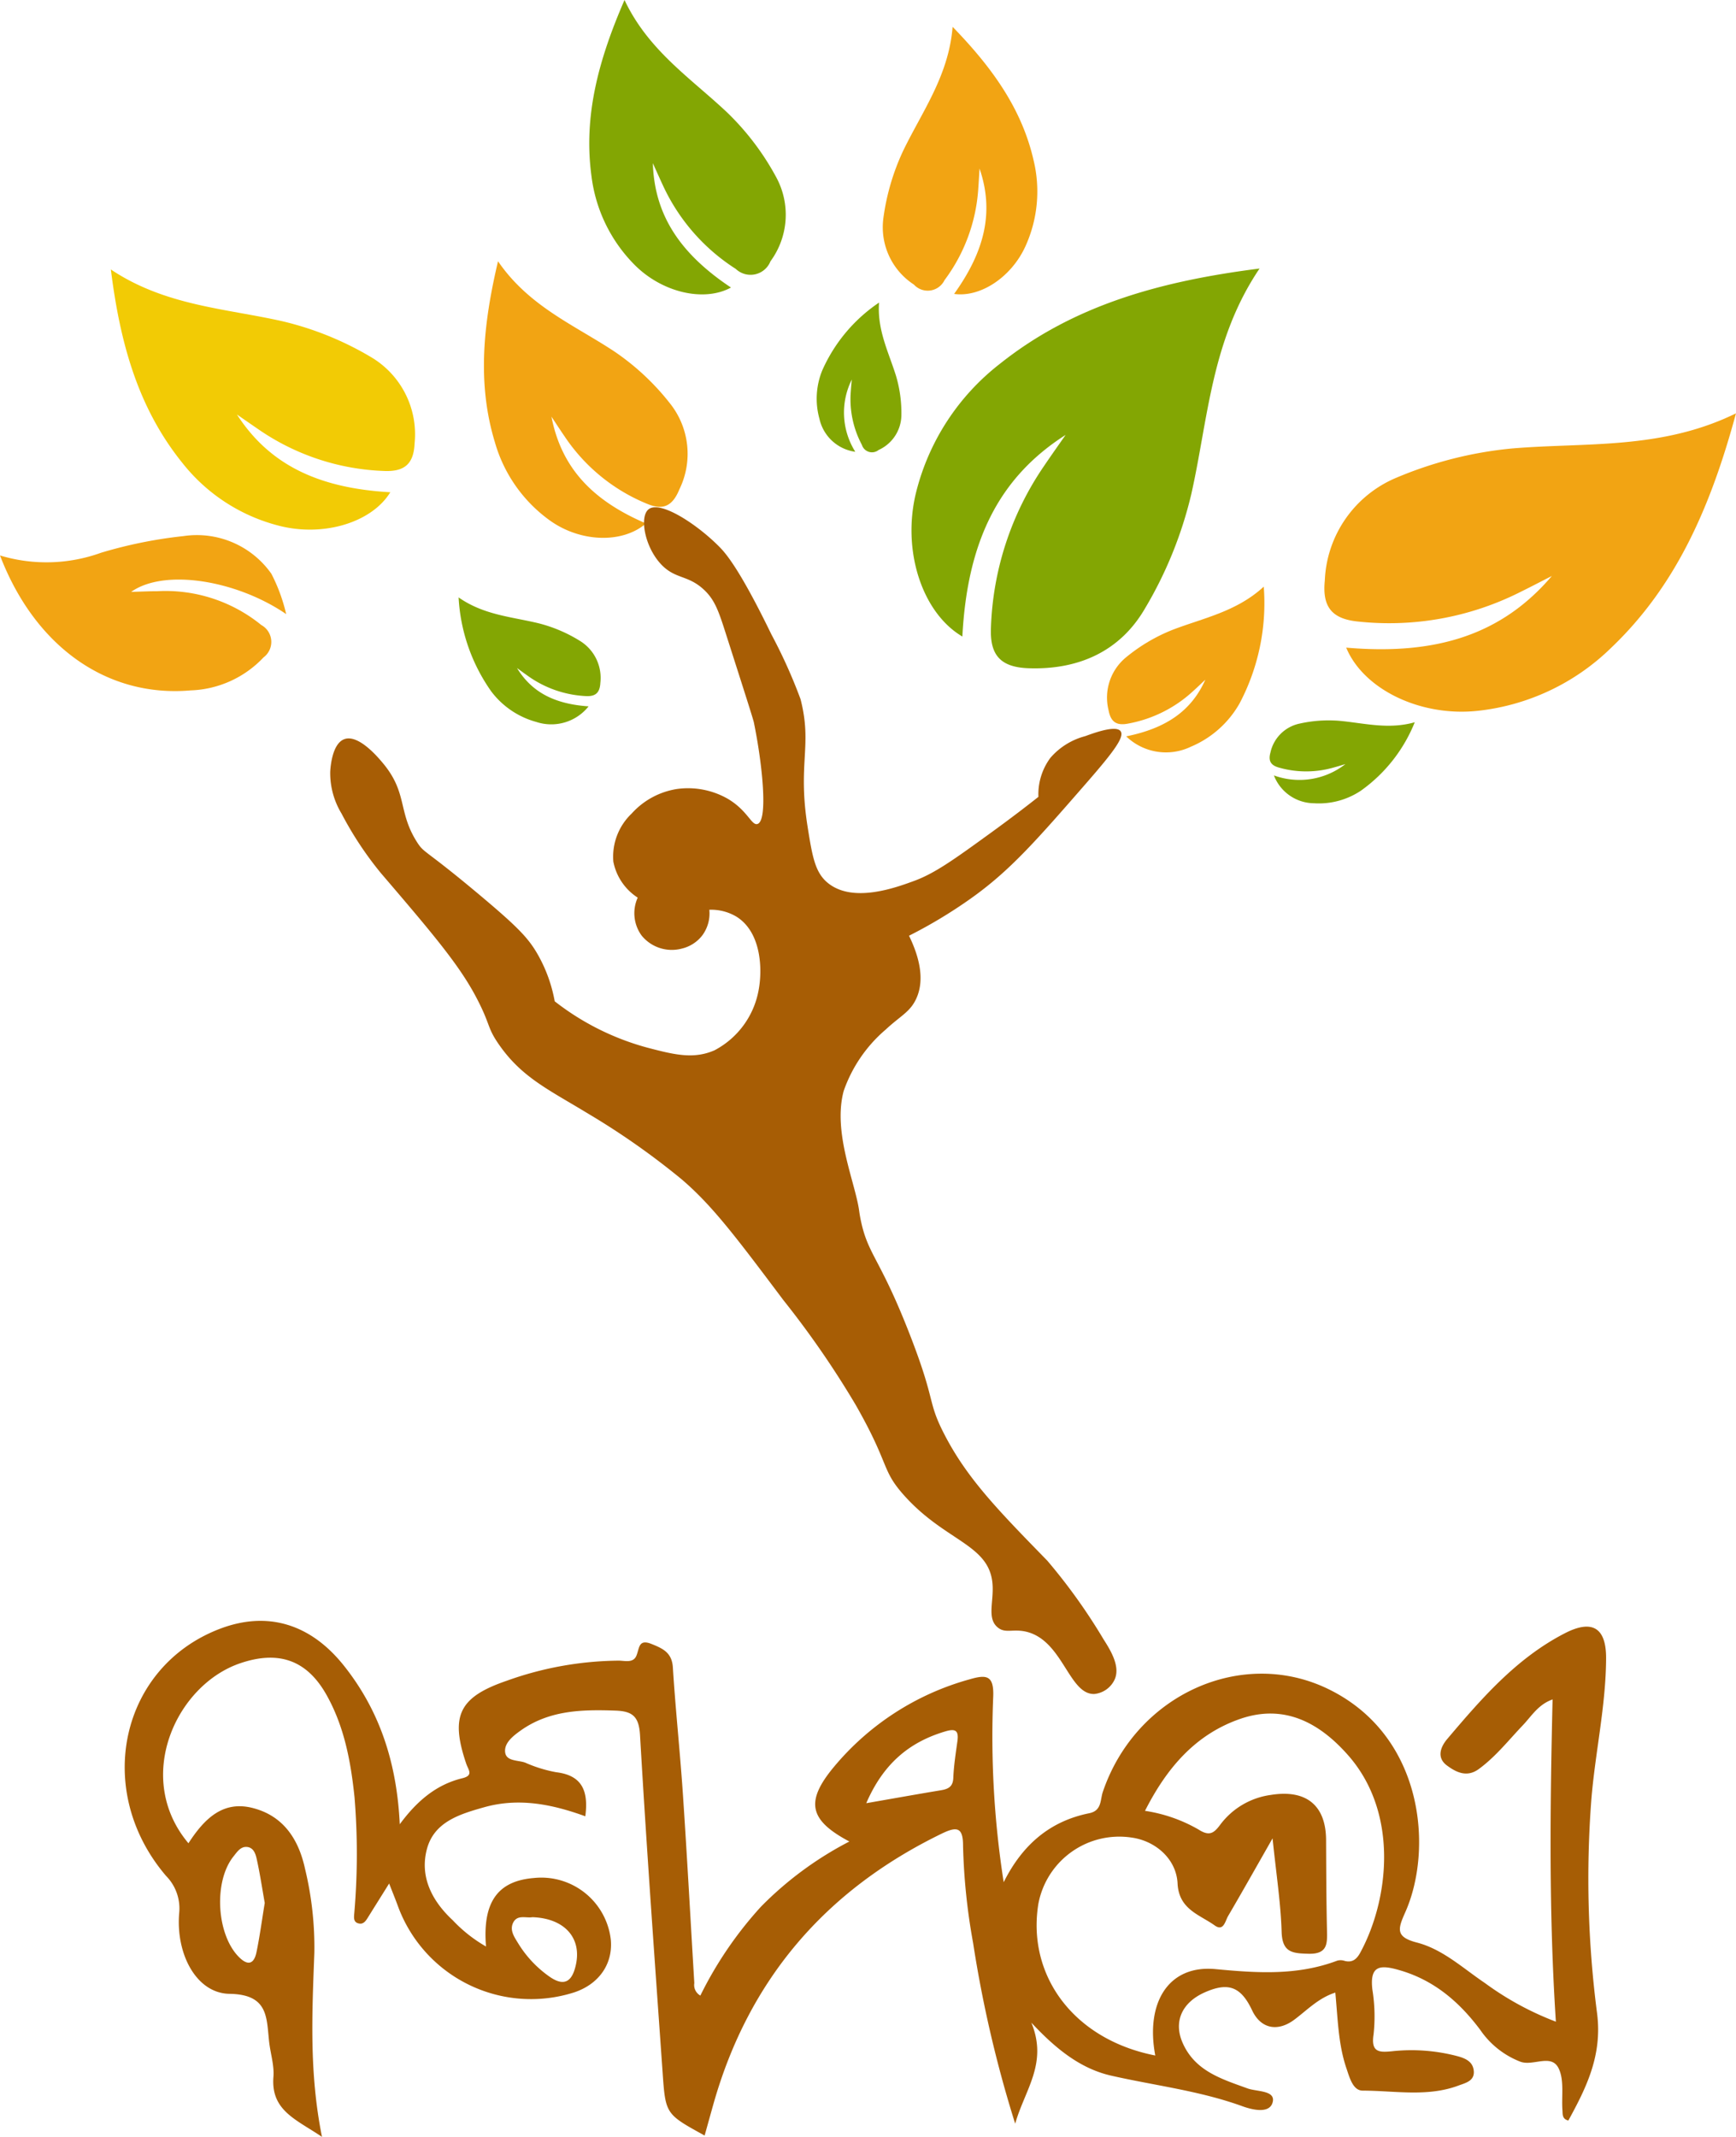 <?xml version="1.0" encoding="UTF-8"?>
<svg xmlns="http://www.w3.org/2000/svg" width="253.862" height="312.336" viewBox="0 0 253.862 312.336">
  <g transform="translate(-129.069 -99.832)">
    <path d="M361.776,362.891c.562-6.894,2.123-13.693,2.159-20.637.03-4.487-2-5.77-6.018-3.706-7.076,3.633-12.19,9.534-17.216,15.465-.977,1.153-1.583,2.728-.044,3.867,1.343.992,2.918,1.8,4.669.517,2.48-1.816,4.355-4.216,6.449-6.412,1.254-1.313,2.225-3.013,4.333-3.757-.372,15.852-.547,31.376.482,47.1a43.743,43.743,0,0,1-10.374-5.646c-3.21-2.159-6.157-4.939-9.965-5.924-3.187-.824-2.75-2.027-1.67-4.457,4.048-9.125,2.764-25.685-11.169-32.542-12.737-6.266-28.282.8-33.082,15.013-.387,1.16-.132,2.713-1.97,3.086-5.668,1.145-9.724,4.5-12.518,10.081a137.783,137.783,0,0,1-1.532-27.079c.132-3.187-.992-3.29-3.465-2.567a39.481,39.481,0,0,0-19.871,12.846c-4.173,5.041-3.575,7.74,2.3,10.855a50.866,50.866,0,0,0-12.927,9.527,55.856,55.856,0,0,0-8.863,12.992,1.771,1.771,0,0,1-.883-1.831c-.554-9.206-1.05-18.42-1.67-27.626-.416-6.178-1.08-12.335-1.467-18.514-.138-2.167-1.473-2.758-3.122-3.422-1.911-.773-1.758.613-2.2,1.693-.459,1.138-1.678.751-2.589.744a49.523,49.523,0,0,0-16.4,2.947c-6.93,2.378-8.287,5.1-5.908,12.11.3.9,1.123,1.722-.562,2.13-3.757.912-6.6,3.261-9.155,6.726-.424-8.951-2.918-16.56-8.127-23.125-4.917-6.208-11.234-8.046-18.077-5.479-14.64,5.508-18.689,23.636-7.958,36.169a6.767,6.767,0,0,1,1.9,5.478c-.481,6,2.553,11.665,7.354,11.745,5.755.087,5.405,3.494,5.814,7.083.2,1.693.751,3.4.62,5.048-.4,4.946,3.348,6.23,7.1,8.776-1.9-9.461-1.437-18.2-1.116-26.925a48.885,48.885,0,0,0-1.365-12.27c-.941-4.312-3.166-7.726-7.637-8.871-4.355-1.124-7.069,1.539-9.411,5.15-8.032-9.549-1.853-23.1,7.558-26.305,5.566-1.9,9.731-.526,12.62,4.6,2.619,4.647,3.56,9.746,4.107,14.962a101.084,101.084,0,0,1-.014,16.734c-.037.686-.293,1.6.743,1.751.664.1,1.014-.54,1.335-1.058.912-1.466,1.832-2.925,3-4.8.627,1.6.984,2.473,1.306,3.363a20.738,20.738,0,0,0,25.743,12.554c3.626-1.2,5.683-4.15,5.369-7.681a10.229,10.229,0,0,0-11.263-9.038c-5.3.43-7.514,3.552-6.989,10.008a20.878,20.878,0,0,1-4.865-3.837c-3.043-2.823-4.859-6.368-3.772-10.424,1.065-3.954,4.778-5.085,8.4-6.1,5.084-1.422,9.95-.416,14.757,1.328.5-3.772-.518-5.989-4.267-6.441a19.852,19.852,0,0,1-4.508-1.394c-1.058-.394-2.794-.168-2.948-1.532-.153-1.335,1.131-2.349,2.218-3.129,4.209-3.02,9.024-3.123,13.933-2.948,2.473.088,3.421.854,3.575,3.6.955,16.479,2.152,32.944,3.311,49.408.416,5.982.467,5.982,6.136,9.1.43-1.539.846-3.042,1.269-4.545,5.15-18.237,16.392-31.324,33.4-39.582,2.291-1.116,3.137-.9,3.122,1.861a90.88,90.88,0,0,0,1.467,14.108,178.581,178.581,0,0,0,6.156,26.429c1.408-4.989,4.815-8.8,2.364-14.772,3.815,4.1,7.39,6.777,11.7,7.754,6.376,1.445,12.89,2.2,19.1,4.443,1.357.5,4.078,1.233,4.5-.613.394-1.7-2.327-1.48-3.684-1.969-3.793-1.379-7.688-2.532-9.5-6.675-1.349-3.086-.1-5.873,3.217-7.354,3.473-1.546,5.311-.853,6.953,2.62,1.269,2.7,3.734,3.173,6.164,1.364,1.874-1.394,3.531-3.174,6-3.962.373,3.889.431,7.551,1.612,11.03.46,1.35.949,3.3,2.393,3.3,4.7.007,9.491.97,14.072-.766.949-.35,2.284-.649,2.174-2.079s-1.269-1.9-2.517-2.225a26.357,26.357,0,0,0-9.374-.693c-1.889.189-3.188.226-2.765-2.466a24.516,24.516,0,0,0-.174-6.529c-.424-3.589,1.159-3.669,4-2.837,5.056,1.466,8.732,4.654,11.774,8.717a12.6,12.6,0,0,0,5.88,4.654c1.882.686,4.537-1.247,5.6,1.007.818,1.729.387,4.056.54,6.113.044.554-.065,1.24.861,1.474,2.656-4.844,4.968-9.527,4.209-15.611A152.516,152.516,0,0,1,361.776,362.891Zm-198.56,8.28c.525-.657,1.051-1.481,1.992-1.379,1,.109,1.262,1.1,1.429,1.882.46,2.108.781,4.238,1.146,6.3-.409,2.48-.722,4.866-1.211,7.215-.314,1.51-1.094,2.108-2.473.78C160.736,382.733,160.247,374.877,163.216,371.171ZM204.1,380.88c.6-1.255,1.911-.656,2.831-.824,4.639.16,7.192,2.976,6.368,6.879-.532,2.538-1.707,3.392-4.012,1.714a16.33,16.33,0,0,1-4.428-4.749C204.3,382.981,203.571,381.989,204.1,380.88ZM269.08,354.3c-.248,1.794-.533,3.589-.606,5.4-.051,1.269-.707,1.612-1.758,1.794-3.428.569-6.857,1.182-10.971,1.9,2.494-5.763,6.273-8.922,11.548-10.49C268.781,352.459,269.284,352.758,269.08,354.3Zm58.935,30.886c-.5.934-1.116,1.561-2.3,1.262a1.892,1.892,0,0,0-1.079-.044c-5.829,2.2-11.665,1.824-17.822,1.241-6.9-.65-10.256,4.938-8.805,12.627-11.963-2.349-18.755-11.694-17.106-22.111a12.039,12.039,0,0,1,13.722-9.731c3.428.5,6.47,3.115,6.645,6.7.19,3.793,3.2,4.537,5.435,6.135,1.306.926,1.532-.664,1.955-1.379,2.013-3.436,3.968-6.908,6.5-11.351.539,5.231,1.2,9.454,1.327,13.693.1,3,1.591,3.115,3.94,3.173,2.83.066,2.735-1.532,2.691-3.487-.1-4.377-.109-8.754-.131-13.123-.022-5.1-2.911-7.448-8.112-6.6a11.078,11.078,0,0,0-7.346,4.319c-.912,1.232-1.575,1.772-3.173.744a22.254,22.254,0,0,0-7.849-2.743c3.166-6.237,7.338-11.147,13.874-13.423,6.507-2.269,11.672.569,15.853,5.326C333.691,364.912,332.152,377.539,328.015,385.184Z" fill="#a65d05"></path>
    <path d="M356,184.023c-7.288,8.549-16.852,11.619-30.07,10.47,2.538,6.135,10.937,10.169,19.331,9.226a32.963,32.963,0,0,0,19.357-9.146c9.617-9.13,14.642-20.787,18.312-34.328-10.909,5.35-21.9,4.231-32.682,5.13a57.288,57.288,0,0,0-17.007,4.294A17.038,17.038,0,0,0,322.8,184.69c-.4,3.945,1.132,5.61,4.839,5.987a42.61,42.61,0,0,0,23.588-4.231C352.831,185.657,354.408,184.831,356,184.023Z" fill="#f2a413"></path>
    <path d="M284.9,163.4c-9.85,6.281-14.386,15.691-15.1,29.47-5.953-3.506-8.9-12.725-6.727-21.234a34.289,34.289,0,0,1,12.2-18.617c10.789-8.6,23.512-12.1,37.987-13.937-7.075,10.468-7.506,21.949-9.973,32.928a59.29,59.29,0,0,1-6.863,16.893c-3.6,6.1-9.6,8.864-16.975,8.6-4.121-.152-5.617-1.971-5.473-5.841a44.359,44.359,0,0,1,7.749-23.694C282.768,166.424,283.843,164.913,284.9,163.4Z" fill="#83a603"></path>
    <path d="M272.313,124.473c2.135,6.241.821,11.989-3.719,18.319,3.859.55,8.409-2.477,10.447-7a19.357,19.357,0,0,0,1.178-12.514c-1.731-7.59-6.11-13.617-11.847-19.526-.565,7.11-4.417,12.327-7.193,18.041a33.636,33.636,0,0,0-2.923,9.871,9.99,9.99,0,0,0,4.461,9.767,2.732,2.732,0,0,0,4.472-.649,25.005,25.005,0,0,0,4.923-13.18C272.188,126.572,272.246,125.531,272.313,124.473Z" fill="#f2a413"></path>
    <path d="M305.33,199.177c-2.045,4.584-5.758,7.11-11.571,8.285a8.385,8.385,0,0,0,9.452,1.514,14.734,14.734,0,0,0,7.144-6.366,31.4,31.4,0,0,0,3.518-17.03c-4,3.677-8.858,4.583-13.366,6.322a25.5,25.5,0,0,0-6.748,3.987,7.616,7.616,0,0,0-2.579,7.76c.326,1.743,1.193,2.264,2.83,1.953a19.055,19.055,0,0,0,9.577-4.794C304.177,200.277,304.751,199.723,305.33,199.177Z" fill="#f2a413"></path>
    <path d="M204.673,197.476c2.184,3.573,5.532,5.259,10.468,5.6a6.98,6.98,0,0,1-7.656,2.276,12.293,12.293,0,0,1-6.6-4.491,26.2,26.2,0,0,1-4.753-13.709c3.709,2.6,7.827,2.833,11.741,3.793a21.374,21.374,0,0,1,6.015,2.569,6.346,6.346,0,0,1,2.972,6.135c-.08,1.481-.742,2-2.128,1.925a15.893,15.893,0,0,1-8.443-2.93C205.746,198.261,205.213,197.872,204.673,197.476Z" fill="#83a603"></path>
    <path d="M325.815,211.514a10.919,10.919,0,0,1-10.457,1.657,6.346,6.346,0,0,0,5.86,4.068,11.055,11.055,0,0,0,6.862-1.839,22.587,22.587,0,0,0,7.874-10c-3.878,1.1-7.436.115-11.033-.211a19.448,19.448,0,0,0-5.828.412,5.523,5.523,0,0,0-4.244,4.231c-.345,1.246.07,1.871,1.27,2.2a14.488,14.488,0,0,0,7.993-.022C324.683,211.859,325.248,211.684,325.815,211.514Z" fill="#83a603"></path>
    <path d="M315.353,213.171"></path>
    <path d="M224.538,123.684c.231,7.57,3.975,13.216,11.424,18.175-3.924,2.154-10.04.74-14.06-3.281a22.236,22.236,0,0,1-6.334-12.966c-1.214-8.856,1.058-17.106,4.826-25.78,3.489,7.4,9.731,11.455,15.039,16.467a38.547,38.547,0,0,1,7.138,9.423,11.482,11.482,0,0,1-.833,12.3,3.136,3.136,0,0,1-5.078,1.112,28.778,28.778,0,0,1-10.632-12.168C225.52,125.878,225.035,124.778,224.538,123.684Z" fill="#83a603"></path>
    <path d="M253.631,155.309a10.77,10.77,0,0,0,.51,10.557,6.226,6.226,0,0,1-5.238-4.807,10.941,10.941,0,0,1,.412-7.1,23.33,23.33,0,0,1,8.3-9.9c-.291,4.02,1.413,7.269,2.478,10.7a19.04,19.04,0,0,1,.789,5.767,5.653,5.653,0,0,1-3.332,5.077,1.545,1.545,0,0,1-2.443-.747,14.143,14.143,0,0,1-1.625-7.789C253.517,156.49,253.578,155.9,253.631,155.309Z" fill="#83a603"></path>
    <path d="M257.608,144.067"></path>
    <path d="M163.719,160.42c4.755,7.353,11.914,10.77,22.424,11.36-2.693,4.413-9.731,6.558-16.213,4.912a26.226,26.226,0,0,1-14.159-9.156c-6.518-8.06-9.146-17.542-10.491-28.316,7.959,5.308,16.713,5.68,25.073,7.563a46,46,0,0,1,12.86,5.179,13.106,13.106,0,0,1,6.485,12.666c-.129,3.065-1.524,4.169-4.475,4.044a34.451,34.451,0,0,1-18.041-5.868C166.023,162.017,164.874,161.213,163.719,160.42Z" fill="#f2cb05"></path>
    <path d="M129.069,181.019c5.143,13.412,15.72,20.789,27.884,19.723a15.353,15.353,0,0,0,10.656-4.825,2.818,2.818,0,0,0-.332-4.731,22.184,22.184,0,0,0-15.193-4.942c-1.215,0-2.431.062-3.834.1,4.893-3.465,15.473-1.676,22.668,3.249a25.036,25.036,0,0,0-2.166-5.9,13.33,13.33,0,0,0-12.88-5.5,66.193,66.193,0,0,0-12.037,2.435A23.5,23.5,0,0,1,129.069,181.019Z" fill="#f2a413"></path>
    <path d="M209.71,160.731c1.441,7.426,5.924,12.232,13.823,15.611-3.4,2.93-9.469,2.788-13.962-.37a21.232,21.232,0,0,1-8.134-11.507c-2.585-8.5-1.748-17.1.459-26.444,4.523,6.6,11.147,9.308,17.007,13.18a35.911,35.911,0,0,1,8.333,7.842,11.822,11.822,0,0,1,1.18,12.319c-1.024,2.513-2.429,3.05-4.654,2.136a26.584,26.584,0,0,1-12.1-9.837C211,162.7,210.36,161.711,209.71,160.731Z" fill="#f2a413"></path>
    <path d="M233.544,253.353c-3.053,1.327-5.86.635-9.632-.345a38.153,38.153,0,0,1-13.725-6.82,21.542,21.542,0,0,0-2.558-6.981c-1.339-2.3-2.879-3.908-8.274-8.439-8.274-6.95-8.216-6.15-9.291-7.828-2.867-4.489-1.331-7.192-5.031-11.6-.683-.815-3.539-4.217-5.606-3.47-1.839.664-2.042,4.286-2.069,4.749a11.427,11.427,0,0,0,1.66,6.135,50.469,50.469,0,0,0,5.755,8.7c7.584,8.86,11.424,13.385,13.939,18.156,2.158,4.108,1.519,4.307,3.323,6.9,3.351,4.825,7.293,6.6,13.045,10.1a109.588,109.588,0,0,1,13.662,9.589c4.493,3.834,7.958,8.445,14.889,17.671a135.158,135.158,0,0,1,10.578,15.323c5.032,8.822,3.685,9.41,7.034,13.171,5.9,6.624,12.162,7.132,12.915,12.533.385,2.75-.872,5.358.766,6.769,1.111.963,2.172.231,4.091.635,5.467,1.174,6.326,9.232,10.072,9.131a3.667,3.667,0,0,0,2.973-2.1c.884-1.916-.6-4.3-1.617-5.894a84.279,84.279,0,0,0-8.231-11.5c-7.178-7.355-11.752-12.031-15.09-18.542-2.495-4.866-1.126-4.527-4.987-14.451-4.525-11.636-6.224-11.636-7.284-17.229-.091-.483-.137-.847-.15-.94-.565-4.1-3.892-11.44-2.255-17.489a20.758,20.758,0,0,1,6.135-8.963c2.135-1.993,3.526-2.539,4.43-4.43,1.481-3.078.23-6.74-1.014-9.292a70.5,70.5,0,0,0,9.013-5.424c5.752-4.08,9.5-8.377,16.989-16.966,3.87-4.443,5.547-6.664,4.942-7.5-.672-.931-3.907.254-5.17.717a10.129,10.129,0,0,0-5.1,3.173,8.937,8.937,0,0,0-1.75,5.7c-1.6,1.269-3.935,3.063-6.82,5.157-5.5,3.99-8.306,6.008-11.34,7.125-2.695.988-8.847,3.254-12.532.383-1.953-1.523-2.353-3.822-3.07-8.354-1.466-9.281.73-11.769-1.022-18.585a76,76,0,0,0-4.262-9.465c-4.767-9.822-6.8-12-7.673-12.87-3.3-3.313-8.606-6.751-10.288-5.42-1.379,1.093-.559,5.61,1.934,8.149,2.033,2.069,3.827,1.449,6.135,3.581,1.618,1.494,2.183,3.173,3.238,6.478,2.658,8.3,3.988,12.448,4.092,12.958,1.227,5.959,2.115,14.375.512,14.834-.866.249-1.447-2.038-4.443-3.751a11.733,11.733,0,0,0-7.33-1.365,11.255,11.255,0,0,0-6.607,3.582,8.7,8.7,0,0,0-2.685,7.034,8.105,8.105,0,0,0,3.563,5.261,5.531,5.531,0,0,0,.588,5.562,5.693,5.693,0,0,0,5.879,1.881,5.327,5.327,0,0,0,2.987-1.936,5.394,5.394,0,0,0,1.02-3.734,7.213,7.213,0,0,1,3.988,1.022c3.641,2.3,3.791,7.707,3.218,10.734A12.425,12.425,0,0,1,233.544,253.353Z" fill="#a75d05"></path>
  </g>
</svg>
